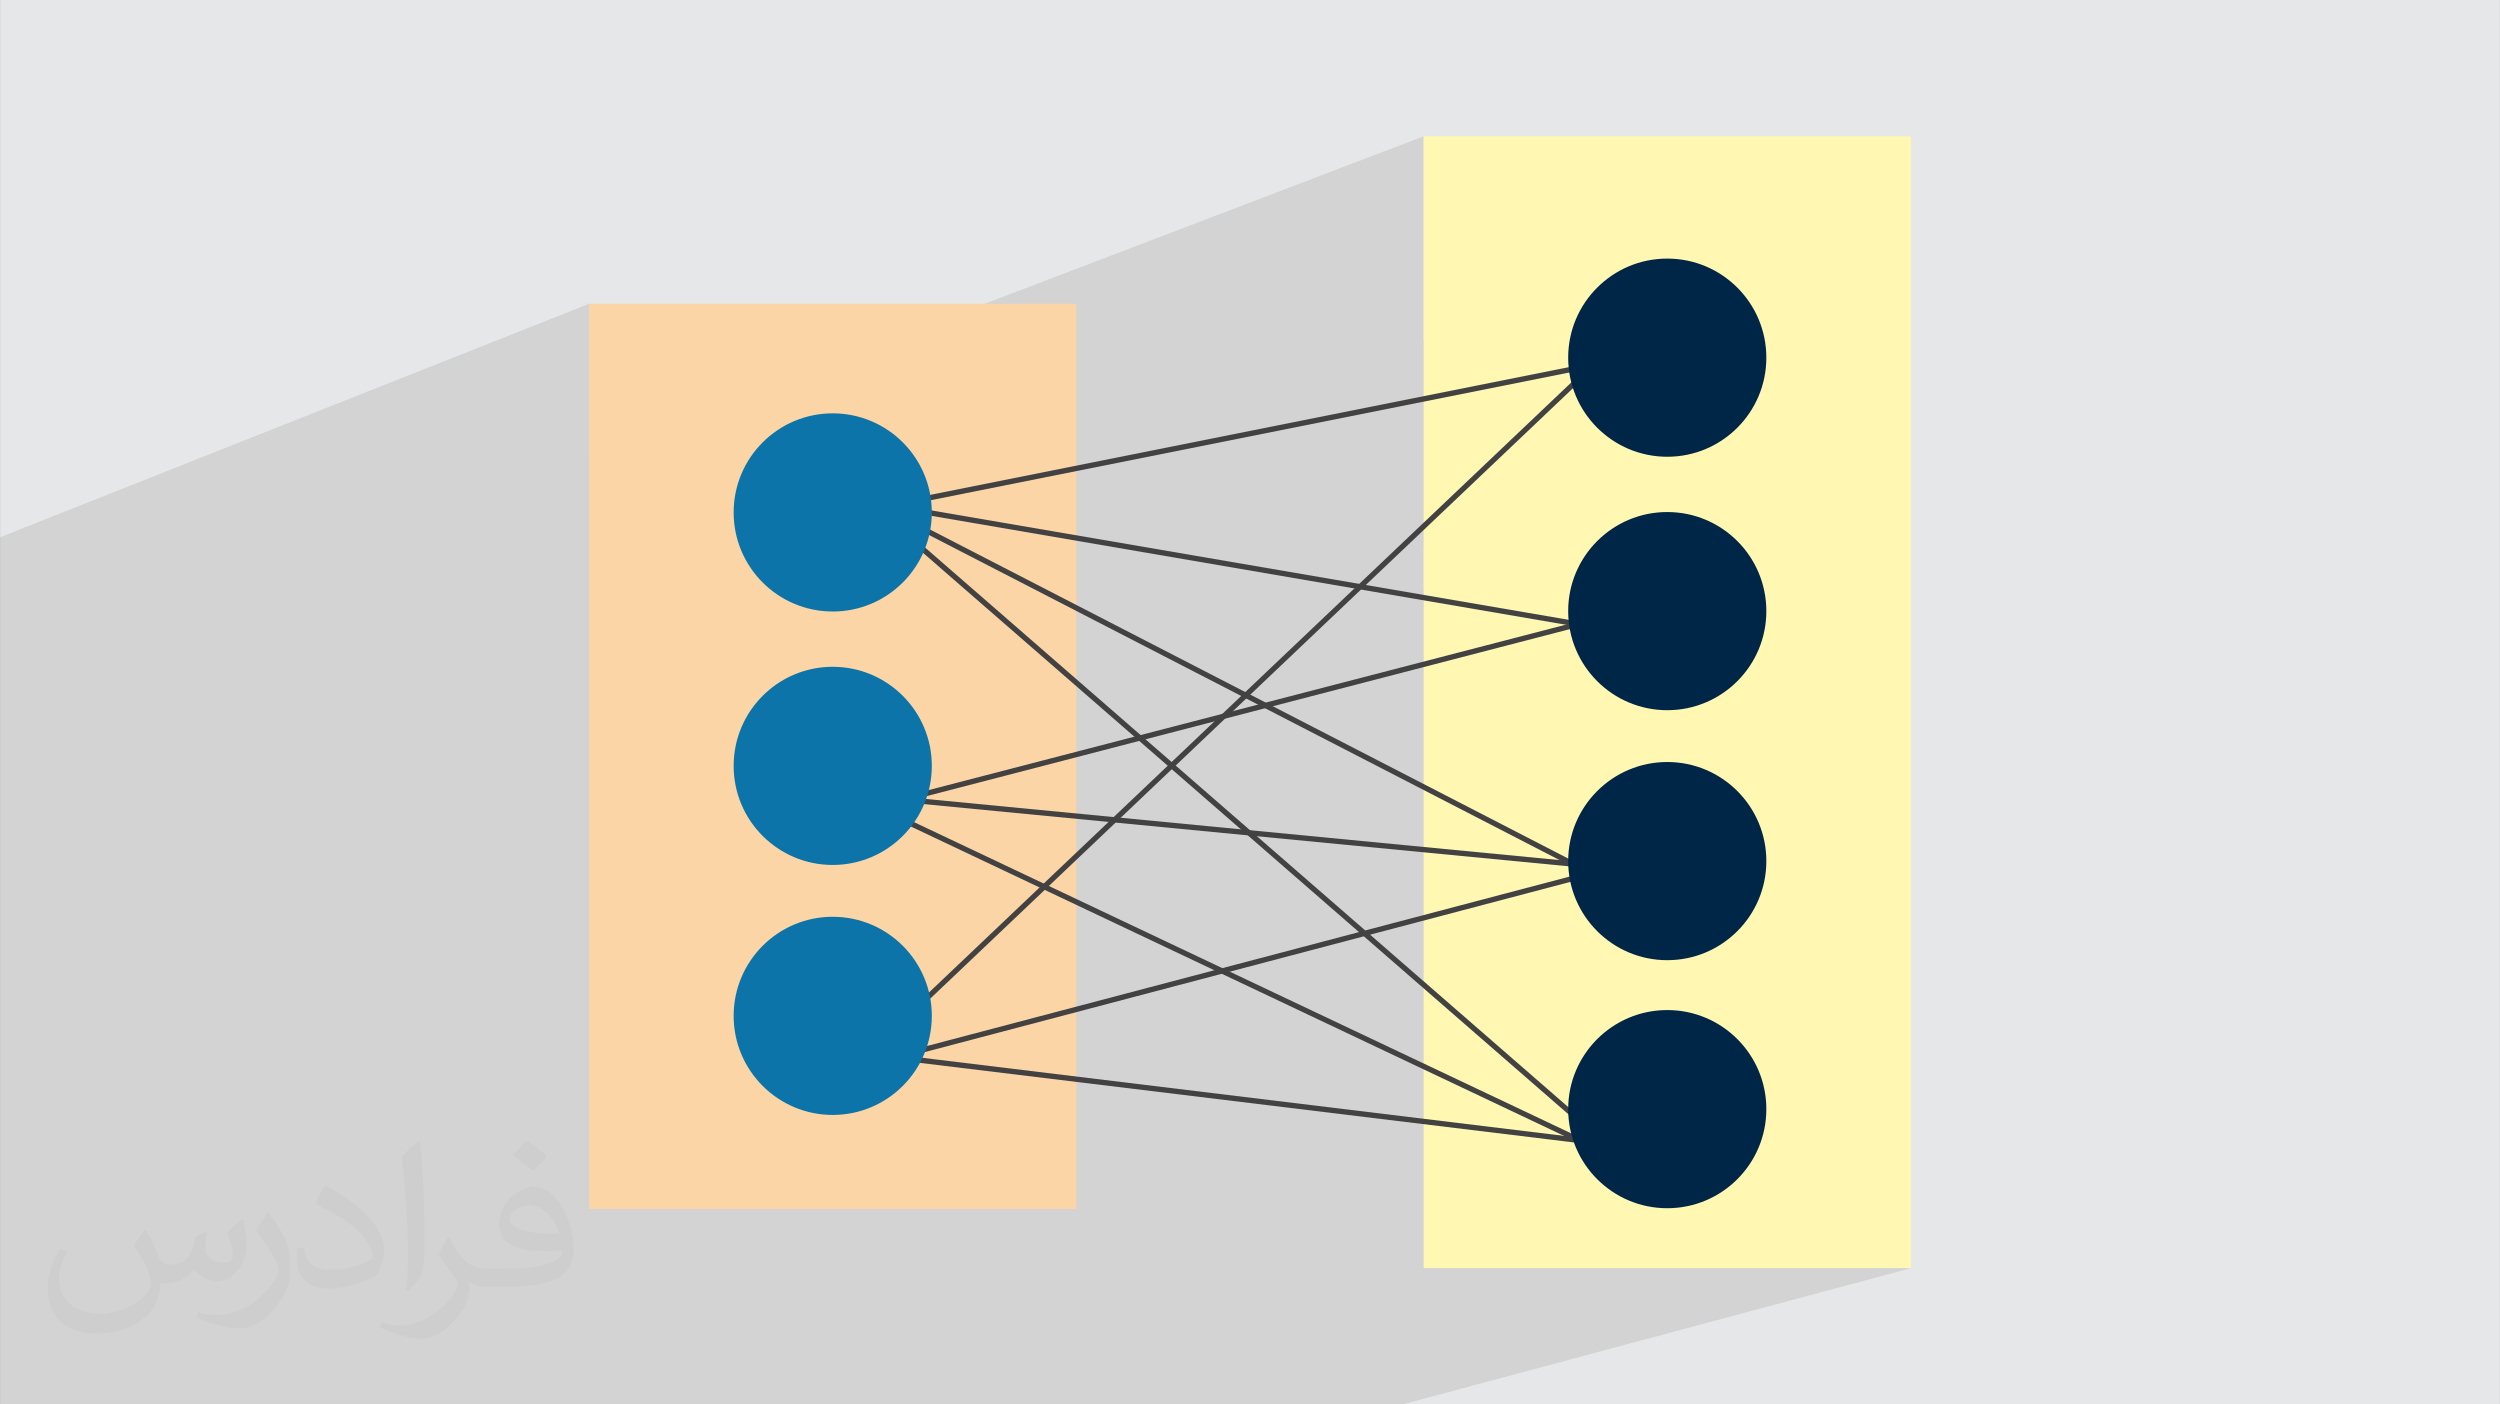 <?xml version="1.0" encoding="UTF-8"?>
<!DOCTYPE svg PUBLIC "-//W3C//DTD SVG 1.0//EN" "http://www.w3.org/TR/2001/REC-SVG-20010904/DTD/svg10.dtd">
<!-- Creator: CorelDRAW -->
<svg xmlns="http://www.w3.org/2000/svg" xml:space="preserve" width="3.708in" height="2.083in" version="1.0" style="shape-rendering:geometricPrecision; text-rendering:geometricPrecision; image-rendering:optimizeQuality; fill-rule:evenodd; clip-rule:evenodd"
viewBox="0 0 3702.73 2080.18"
 xmlns:xlink="http://www.w3.org/1999/xlink"
 xmlns:xodm="http://www.corel.com/coreldraw/odm/2003">
 <rect x="0" y="0" width="3702.73" height="2080.18" fill="#808080" stroke="none"/>
 <defs>
  <style type="text/css">
   <![CDATA[
    .fil4 {fill:#FFF7B2}
    .fil3 {fill:#FCD5A6}
    .fil7 {fill:#002647}
    .fil6 {fill:#0C74A8}
    .fil0 {fill:#E6E7E8}
    .fil5 {fill:#434242;fill-rule:nonzero}
    .fil2 {fill:#373435;fill-opacity:0.031}
    .fil1 {fill:#2B2A29;fill-opacity:0.102}
   ]]>
  </style>
 </defs>
 <g id="Layer_x0020_1">
  <path class="fil0" d="M-0 0l3702.73 0 0 2080.18 -3702.73 0 0 -2080.18z"/>
  <path class="fil1" d="M1446.79 2080.18l-59.97 0 -189.17 0 -155.51 0 -41.13 0 -390.81 0 -129.96 0 -178.99 0 -301.24 0 0 -20.64 0 -18.1 0 -1.3 0 -10.67 0 -7.5 0 -5.95 0 -0.39 0 -7.46 0 -21.86 0 -1.23 0 -7.25 0 -1.82 0 -6.82 0 -60.73 0 -52.86 0 -99.29 0 -14.33 0 -33.62 0 -8.25 0 -62.62 0 -1.81 0 -6.56 0 -36.94 0 -0.46 0 -6.55 0 -48.98 0 -121.89 0 -30.92 0 -6.86 0 -21 0 -85.03 0 -1.94 0 -5.21 0 -30.16 0 -10.05 0 -28.5 0 -6.72 0 -120.42 0 -60.97 0 -210.83 872.46 -345.76 0 223.65 1236.1 -471.7 0 302.77 310.39 -112.73 6.82 -2.31 6.97 -1.98 7.1 -1.64 7.23 -1.29 7.35 -0.93 7.45 -0.57 7.55 -0.19 7.55 0.19 7.45 0.57 7.35 0.93 7.23 1.29 7.1 1.64 6.97 1.98 6.82 2.31 6.66 2.63 6.5 2.94 6.33 3.24 6.15 3.53 5.95 3.82 5.76 4.09 5.54 4.36 5.33 4.61 5.1 4.86 4.86 5.1 4.61 5.33 4.36 5.54 4.09 5.76 3.82 5.95 3.53 6.15 3.24 6.33 2.94 6.5 2.63 6.66 2.31 6.82 1.98 6.97 1.64 7.1 1.29 7.23 0.93 7.35 0.57 7.45 0.19 7.55 -0.19 7.55 -0.57 7.45 -0.93 7.35 -1.29 7.23 -1.64 7.1 -1.98 6.97 -2.31 6.82 -2.63 6.66 -2.94 6.5 -3.24 6.33 -3.53 6.14 -3.82 5.96 -4.09 5.76 -4.36 5.54 -4.61 5.33 -4.86 5.09 -5.1 4.86 -5.33 4.62 -5.54 4.36 -5.76 4.09 -5.95 3.82 -6.15 3.53 -6.33 3.24 -6.5 2.94 -6.66 2.63 -411.31 141.78 0 63.69 310.39 -105.78 6.82 -2.31 6.97 -1.98 7.1 -1.64 7.23 -1.29 7.35 -0.93 7.45 -0.57 7.55 -0.19 7.55 0.19 7.45 0.57 7.35 0.93 7.23 1.29 7.1 1.64 6.97 1.98 6.82 2.31 6.66 2.63 6.5 2.94 6.33 3.24 6.15 3.53 5.95 3.82 5.76 4.09 5.54 4.36 5.33 4.62 5.1 4.86 4.86 5.09 4.61 5.33 4.36 5.54 4.09 5.76 3.82 5.96 3.53 6.14 3.24 6.33 2.94 6.5 2.63 6.66 2.31 6.82 1.98 6.97 1.64 7.1 1.29 7.23 0.93 7.35 0.57 7.45 0.19 7.55 -0.19 7.55 -0.57 7.45 -0.93 7.35 -1.29 7.23 -1.64 7.1 -1.98 6.97 -2.31 6.82 -2.63 6.66 -2.94 6.5 -3.24 6.33 -3.53 6.14 -3.82 5.96 -4.09 5.76 -4.36 5.54 -4.61 5.33 -4.86 5.09 -5.1 4.86 -5.33 4.62 -5.54 4.36 -5.76 4.09 -5.95 3.82 -6.15 3.53 -6.33 3.24 -6.5 2.94 -6.66 2.63 -6.82 2.31 -397.82 128.26 72.7 37.48 237.82 -75.8 6.97 -1.98 7.1 -1.64 7.23 -1.29 7.35 -0.93 7.45 -0.57 7.55 -0.19 7.55 0.19 7.45 0.57 7.35 0.93 7.23 1.29 7.1 1.64 6.97 1.98 6.82 2.31 6.66 2.63 6.5 2.94 6.33 3.24 6.15 3.53 5.95 3.82 5.76 4.09 5.54 4.36 5.33 4.62 5.1 4.86 4.86 5.09 4.61 5.33 4.36 5.54 4.09 5.76 3.82 5.96 3.53 6.14 3.24 6.33 2.94 6.5 2.63 6.66 2.31 6.82 1.98 6.97 1.64 7.1 1.29 7.23 0.93 7.35 0.57 7.45 0.19 7.55 -0.19 7.55 -0.57 7.45 -0.93 7.34 -1.29 7.23 -1.64 7.1 -1.98 6.97 -2.31 6.82 -2.63 6.67 -2.94 6.5 -3.24 6.33 -3.53 6.14 -3.82 5.96 -4.09 5.76 -4.36 5.54 -4.61 5.33 -4.86 5.09 -5.1 4.86 -5.33 4.62 -5.54 4.36 -5.76 4.09 -5.95 3.82 -6.15 3.53 -6.33 3.24 -6.5 2.94 -6.66 2.63 -6.82 2.31 -341.94 102.74 51.35 44.67 203.31 -60.35 6.97 -1.98 7.1 -1.64 7.23 -1.29 7.35 -0.93 7.45 -0.57 7.55 -0.19 7.55 0.19 7.45 0.57 7.35 0.93 7.23 1.29 7.1 1.64 6.97 1.98 6.82 2.31 6.66 2.63 6.5 2.94 6.33 3.24 6.15 3.53 5.95 3.82 5.76 4.09 5.54 4.36 5.33 4.62 5.1 4.86 4.86 5.09 4.61 5.33 4.36 5.54 4.09 5.76 3.82 5.96 3.53 6.14 3.24 6.33 2.94 6.5 2.63 6.66 2.31 6.82 1.98 6.97 1.64 7.1 1.29 7.23 0.93 7.35 0.57 7.45 0.19 7.55 -0.19 7.55 -0.57 7.45 -0.93 7.35 -1.29 7.23 -1.64 7.1 -1.98 6.97 -2.31 6.82 -2.63 6.66 -2.94 6.5 -3.24 6.33 -3.53 6.15 -3.82 5.95 -4.09 5.76 -4.36 5.54 -4.61 5.33 -4.86 5.1 -5.1 4.86 -5.33 4.61 -5.54 4.36 -5.76 4.09 -5.95 3.82 -6.15 3.53 -6.33 3.24 -6.5 2.94 -6.66 2.63 -6.82 2.31 -6.97 1.98 -334.8 93.3 658.98 0 -753.41 201.9 -630.07 0z"/>
  <path class="fil2" d="M215.96 1821.93c7.07,10.71 11.65,21.01 16.13,32.45 3.33,6.66 5.09,18.93 20.7,18.93 4.57,0 11.13,-1.35 16.95,-4.57 6.55,-3.44 11.54,-8.64 14.15,-16.53l6.24 -21.01 15.19 -7.49 1.04 1.04c-2.08,7.91 -2.59,15.5 -2.59,21.43 0,17.57 15.19,24.23 27.25,24.23 7.07,0 13.42,-3.44 13.42,-9.89 0,-8.32 -3.53,-22.47 -8.12,-35.16 7.07,-7.07 14.15,-14.15 22.26,-19.87l1.25 0.63c3.53,14.98 5.51,29.75 5.51,39.63 0,9.67 -4.27,20.39 -7.8,27.36 -7.28,13.73 -20.18,24.65 -35.78,24.65 -11.85,0 -25.06,-5.93 -34.12,-16.95l-0.52 0c-8.53,10.61 -21.74,20.18 -42.86,20.18l-6.55 0c-1.04,13.94 -4.05,23.81 -8.64,32.66 -12.58,24.54 -49.92,41.92 -85.08,41.92 -48.89,0 -73.43,-28.19 -73.43,-65.73 0,-23.19 7.59,-44.72 19.24,-60.01l9.56 3.95c-7.28,13.94 -12.17,27.04 -12.17,39.94 0,35.16 28.61,51.9 61.58,51.9 30.58,0 68.44,-19.45 75.31,-42.02 -2.59,-24.65 -11.85,-36.19 -26,-58.66 4.27,-7.49 9.78,-14.98 16.64,-22.98l1.25 0 0 0 0 0 -0.01 -0.04zm563.83 -132.3c10.3,6.45 20.39,14.04 30.27,22.78 -5.51,7.8 -12.38,14.88 -20.91,21.12 -9.89,-8.01 -19.76,-14.88 -29.86,-22.16 6.86,-7.7 13.63,-15.08 20.49,-21.74l0 0 0 0 0 0 0 0 0 0 0.01 0zm5.3 96.11c-16.64,0 -30.27,10.92 -30.27,19.03 0,17.38 33.28,22.78 73.12,22.56 -4.99,-20.39 -22.47,-41.61 -42.86,-41.61l0 0.01zm-37.35 92.99c21.64,0 40.57,-0.63 55.02,-4.27 16.13,-4.05 29.75,-12.17 29.75,-17.78 0,-1.46 0,-3.22 -0.52,-4.68 -9.05,0.83 -19.45,0.83 -28.5,0.83 -29.33,0 -51.79,-6.66 -60.64,-23.09 -2.19,-4.57 -3.74,-9.67 -3.74,-15.5 0,-15.92 6.86,-31.41 18.93,-42.13 10.08,-8.84 21.22,-14.35 32.55,-14.35 20.49,0 36.81,16.44 48.26,42.34 6.24,14.15 10.5,30.47 10.5,51.07 0,13.73 -3.74,25.27 -12.27,33.8 -15.92,15.4 -45.24,21.22 -90.17,21.22l-20.39 0 0 0 -5.3 0c-11.13,0 -19.14,-1.98 -25.48,-6.86l-1.04 0c0.31,2.59 0.52,5.09 0.52,7.49 0,10.08 -3.33,22.98 -10.08,33.28 -19.97,29.64 -41.61,42.53 -60.33,42.53 -18.93,0 -42.13,-7.28 -63.03,-16.75l3.74 -7.28c6.76,2.81 16.13,4.68 29.02,4.68 33.8,0 78.21,-32.45 83.72,-64.17 -1.25,-2.59 -3.53,-6.03 -6.76,-9.67 -9.89,-11.75 -16.13,-21.53 -21.95,-31.82 4.99,-9.89 9.56,-17.78 13.83,-24.96l1.77 -0.21c14.46,29.44 27.56,46.28 56.78,46.28l4.57 0 0 0 21.22 0 0 0 0 0 0 0 0 0 0 0 0.04 0zm-146.45 31.1c2.5,-13.52 2.7,-28.7 2.7,-42.86l0 -21.01c0,-39.21 -4.99,-96.2 -9.05,-133.34 7.07,-7.59 16.95,-16.53 24.75,-22.56l2.29 0.63c5.3,46.7 6.55,100.79 6.55,150.81 0,13.11 -0.52,25.9 -1.77,35.26 -0.73,11.85 -7.59,20.8 -22.26,34.53l-3.22 -1.46zm-150.71 -61.89c0.73,18.41 9.78,32.87 41.4,32.87 19.66,0 36.3,-5.09 54.71,-13.83 3.33,-1.46 5.09,-3.44 5.09,-5.09 0,-11.54 -8.84,-26.83 -23.71,-40.77 -14.46,-13.11 -33.6,-24.65 -51.48,-32.35 -6.14,-2.59 -8.12,-5.3 -8.12,-7.91 0,-5.3 7.07,-16.44 12.9,-24.44l1.98 -0.21c20.49,10.71 43.38,26.63 60.33,44.3 15.4,16.33 24.96,32.87 24.96,50.86 0,13.31 -4.05,25.79 -10.61,37.44 -22.47,11.33 -46.39,19.97 -70.1,19.97 -28.81,0 -48.47,-13.52 -48.47,-45.24 0,-3.44 0,-8.73 1.25,-15.61l9.89 0 0 0 0 0 0 0 0 0 0 0 -0.01 0zm-52.11 -52.32l17.89 28.92c6.55,10.71 12.69,22.37 12.69,40.77l0 23.5c0,19.03 -12.17,39.42 -31.82,59.6 -15.4,13.63 -29.02,19.45 -41.61,19.45 -18.72,0 -40.15,-5.82 -64.9,-16.44l2.81 -7.28c7.8,2.08 16.84,3.84 27.98,3.84 35.58,-0.21 71.97,-26.21 88.61,-57.93 1.98,-3.64 2.7,-7.07 2.7,-9.47 0,-3.64 -1.98,-7.7 -3.53,-11.33 -9.05,-17.05 -19.14,-32.66 -30.27,-47.12 5.82,-9.16 11.65,-17.99 17.99,-26.73l1.46 0.21 0 0 0 0 0 0 0 0 0 0 -0.01 0z"/>
  <g id="_2153369649728">
   <rect class="fil3" x="872.46" y="449.94" width="721.7" height="1340.7"/>
   <rect class="fil4" x="2108.56" y="201.9" width="721.7" height="1676.39"/>
   <path class="fil5" d="M2361.09 544.41l-1054.94 210.99 715.88 622.78 324.22 -85.48 -997.44 -514.21 3.62 -7.02 1006.58 518.92 -0.81 7.33 -328.96 86.73 352.43 306.6 -3.06 6.91 -1053.46 -128.16 -0.54 -7.75 688.17 -181.43 -723.98 -629.82 1070.75 -214.15 1.54 7.76zm5.65 1144.13l-346.76 -301.66 -673.43 177.55 1020.19 124.12z"/>
   <path class="fil5" d="M2366.08 921.22l-1058.28 274.75 1119.06 529.99 -3.37 7.15 -1128.9 -534.66 0.69 -7.39 1068.81 -277.48 1.98 7.64z"/>
   <path class="fil5" d="M2363.04 543.39l-1086.29 1031.69 -5.44 -5.72 1086.28 -1031.69 5.45 5.72z"/>
   <path class="fil5" d="M1220.03 1168.82l1200.78 115.82 -0.74 7.86 -1200.78 -115.82 0.74 -7.86z"/>
   <path class="fil5" d="M1236.88 731.57l1184.23 203.28 -1.33 7.79 -1184.23 -203.28 1.33 -7.79z"/>
   <circle class="fil6" cx="1233.31" cy="759.01" r="146.76"/>
   <circle class="fil6" cx="1233.31" cy="1134.41" r="146.76"/>
   <circle class="fil6" cx="1233.31" cy="1504.68" r="146.76"/>
   <circle class="fil7" cx="2469.41" cy="529.78" r="146.76"/>
   <circle class="fil7" cx="2469.41" cy="905.18" r="146.76"/>
   <circle class="fil7" cx="2469.41" cy="1275.45" r="146.76"/>
   <circle class="fil7" cx="2469.41" cy="1642.85" r="146.76"/>
  </g>
 </g>
</svg>

